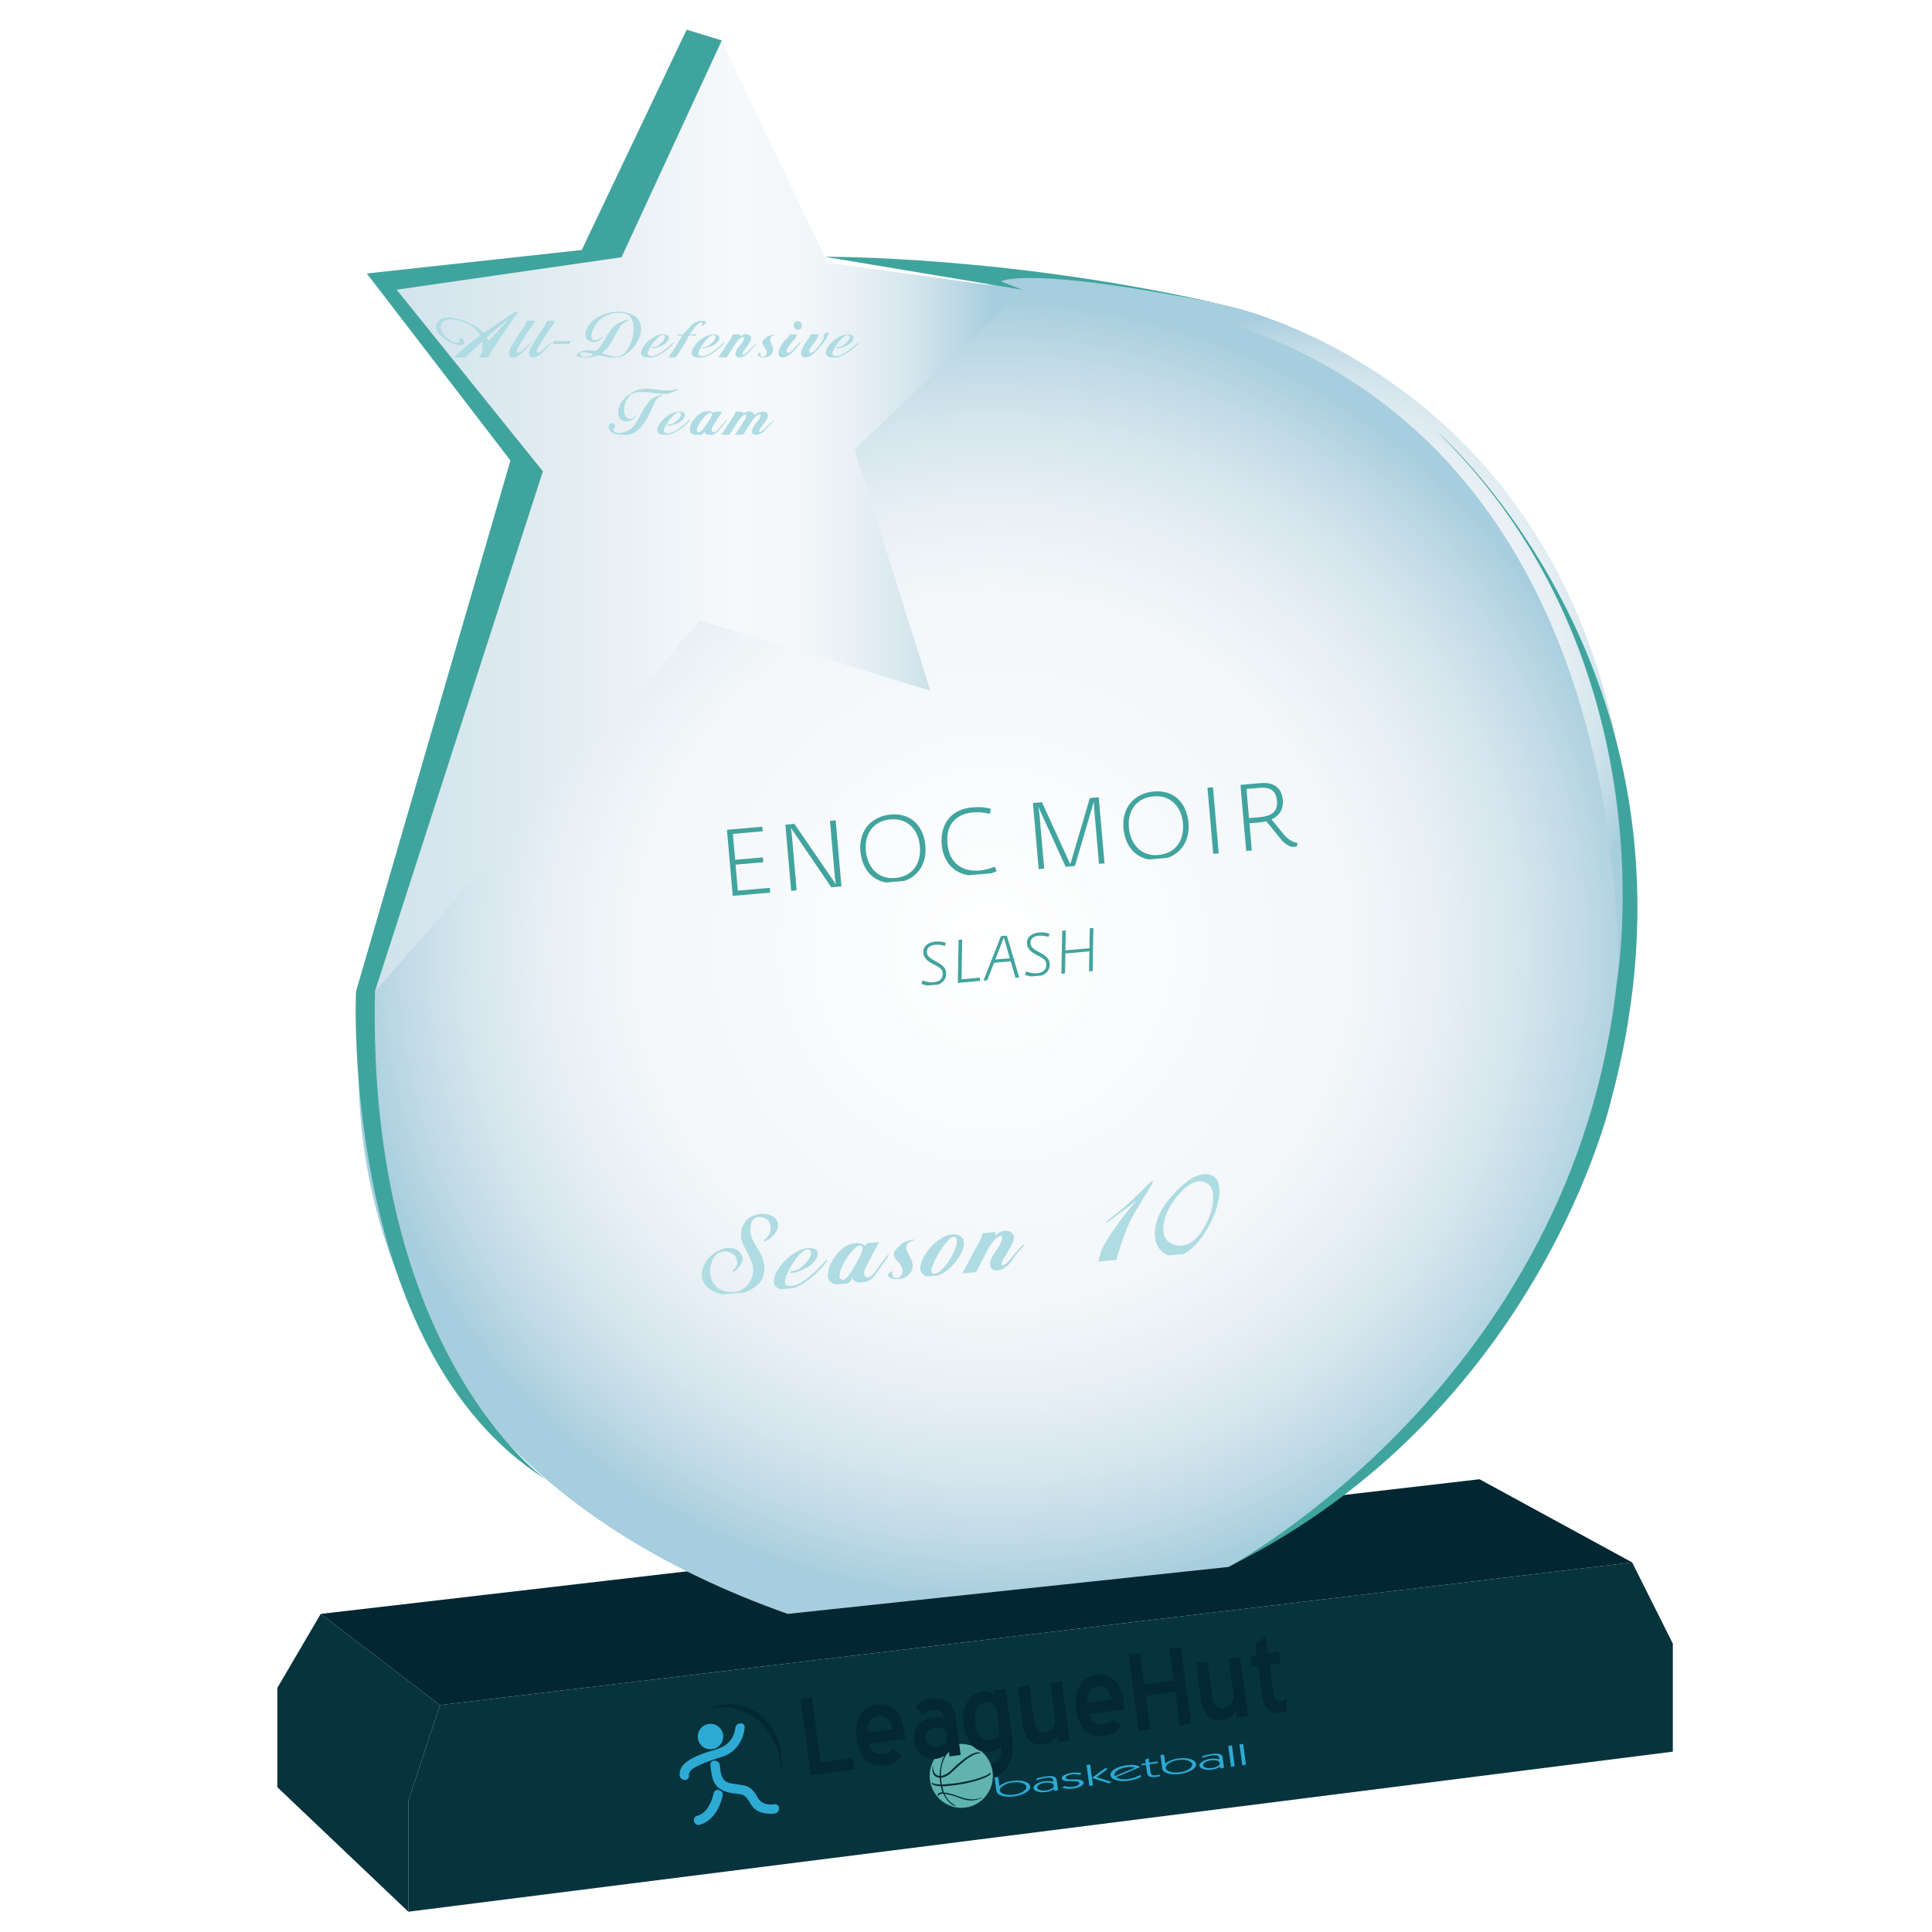 	
<svg id="s5b7b930790153" xmlns="http://www.w3.org/2000/svg" xmlns:xlink="http://www.w3.org/1999/xlink" viewBox="0 0 2000 2000"><defs><style type="text/css">#s5b7b930790153 .name path{fill:#41A49E}#s5b7b930790153 .alldefense path{fill:#AFDBE2}#s5b7b930790153 .season path{fill:#AFDBE2}#s5b7b930790153 .team path{fill:#41A49E}</style></defs><g><polygon fill="#07333D" points="332,1670.7 287.1,1747.3 287.1,1850.1 422.7,1979 422.7,1864.2 455.4,1765.1 "/><polygon fill="#07333D" points="1731.7,1813.3 1731.7,1701.5 1689.6,1617.4 455.4,1765.1 422.7,1864.2 422.7,1979 "/><polygon fill="#022733" points="1531.6,1531.3 1689.6,1617.4 455.4,1765.1 332,1670.7 "/><radialGradient id="s5b7b9307901a8" cx="1027.927" cy="982.695" r="672.525" gradientUnits="userSpaceOnUse"><stop offset="0" style="stop-color:#FFFFFF"/><stop offset="0.389" style="stop-color:#F6F9FB"/><stop offset="0.551" style="stop-color:#F3F7F9"/><stop offset="0.681" style="stop-color:#E8F0F5"/><stop offset="0.799" style="stop-color:#D7E7EE"/><stop offset="0.911" style="stop-color:#C0DAE6"/><stop offset="1" style="stop-color:#A7CEDE"/></radialGradient><path fill="url(#s5b7b9307901a8)" d="M510.6,728.2c-5.6,5.6-132.8,298.3-132.8,298.3s-95.4,455.3,437.6,644.2l456.3-48.6c0,0,467.5-233.8,407.7-785.4c0,0,11.4-278.6-317.8-475c0,0-205.8-132.8-660.2-24.3L510.6,728.2z"/><path fill="#40A49E" d="M528.4,476.7l-159.9,549.8c0,0-16.8,370.3,196.4,504.9c0,0-185.1-129-176.7-504.9l213.2-549.8l-58.9-115l162.7-50.5l42.1-269.3l-36.5-11.2L602.2,258.8l-222.5,24.3L528.4,476.7z"/><linearGradient id="s5b7b9307901e5" gradientUnits="userSpaceOnUse" x1="388.117" y1="534.166" x2="1058.514" y2="534.166"><stop offset="0" style="stop-color:#CFE2EB"/><stop offset="0.37" style="stop-color:#E8F0F4"/><stop offset="0.552" style="stop-color:#F6F9FB"/><stop offset="0.657" style="stop-color:#F3F7F9"/><stop offset="0.742" style="stop-color:#E8F0F5"/><stop offset="0.82" style="stop-color:#D7E7EE"/><stop offset="0.892" style="stop-color:#C0DAE6"/><stop offset="0.951" style="stop-color:#A7CEDE"/></linearGradient><polygon fill="url(#s5b7b9307901e5)" points="410.6,299.9 562,487.9 388.1,1026.4 724.7,642.2 963.1,715.1 884.6,465.4 1058.5,299.9 856.6,271.9 747.2,41.9 643.4,266.3 "/><path fill="#40A49E" d="M853.7,265.8c0,0,195.5-1.4,418,51c0,0-168.3-37.4-213.2-16.8L853.7,265.8z"/><radialGradient id="s5b7b930790220" cx="1361.559" cy="687.487" r="364.504" gradientUnits="userSpaceOnUse"><stop offset="0" style="stop-color:#FFFFFF"/><stop offset="0.389" style="stop-color:#F6F9FB"/><stop offset="0.551" style="stop-color:#F3F7F9"/><stop offset="0.681" style="stop-color:#E8F0F5"/><stop offset="0.799" style="stop-color:#D7E7EE"/><stop offset="0.911" style="stop-color:#C0DAE6"/><stop offset="1" style="stop-color:#A7CEDE"/></radialGradient><path fill="url(#s5b7b930790220)" d="M1271.7,316.8c0,0,323.4,66.9,401,448.6c0,0,32.2,238.2,0,321.9c0,0,81.4-770.4-614.2-787.3l-22.4-8.7C1036.1,291.3,1064.1,273.8,1271.7,316.8z"/><path fill="#40A49E" d="M1488.6,447.7c0,0,295.5,258.1,179.5,690c0,0-72.9,323.5-396.4,484.3c0,0,357.2-190.7,402.1-605.9C1673.7,1016.2,1731.7,687,1488.6,447.7z"/></g><g><g class="basketball"><ellipse id="circle" transform="matrix(0.991 -0.134 0.134 0.991 -236.942 149.51)" fill="#60B3AE" cx="994.6" cy="1838.7" rx="32.7" ry="33.1"/><path class="lines" fill="#032733" d="M974,1838.7c0,0,5.9-1.4,10.3-5.6c0,0,5.9-6,7.8-7.4c0,0,5.5-4.6,7.3-5.8c0,0,5.3-3.5,7-4.2c0,0,4.2-2.3,7.8-1.6l0.6,0.8c0,0-3.4,0-6.7,1.7c0,0-4.6,2.4-5.4,3.1c0,0-4.5,2.9-12.1,9.9c0,0-4.6,4.6-7.2,6.6c0,0-2.8,2.9-9.1,4.2c0,0-0.7-1.1,0.7,7c0,0,14.3-1.1,18.5-2c0,0,11.2-2,16.2-3.5c0,0,7.5-2.2,11.5-4.2c0,0,3.1-1.6,4.1-2.8l0.3,1c0,0,0.4,1.1-4.8,3.8c0,0-7.7,3.1-10.5,3.8c0,0-10.5,2.7-11.1,2.8l-11.3,1.8c0,0-10.3,1.1-12.5,1.1c0,0,1.5,6,1.6,6.4c0.1,0.4-0.2-0.8,10.9,2.4c0,0,3.5,1.3,5.7,2.1c0,0,4.4,1.6,6.9,1.9c0,0,4.1,1.1,8.5,0.6c0,0,5.5-0.7,7.8-2.1l-0.4,0.7c0,0-6.8,2.9-11.1,2.6c0,0-4.1-0.1-7.2-1c0,0-4.9-1.4-9-3.1c0,0-2.4-1.1-11.3-2.8c0,0,2.4,5.5,6.2,8.8c0,0,2.4,2.2,6.2,3.9l-3.2-0.7c0,0-5.9-2.3-10.4-12c0,0-5.3-0.5-4.7,2.6l-1.4-1.7c0,0,1-2.6,5.1-2.3c0,0-1.1-3.3-1.6-6.4c0,0-6.8-0.2-9.2-2.3l-0.4-1.7c0,0,2,2.2,9.2,2.2c0,0-0.8-5.5-0.9-7.1c0,0-5.6,0.3-7.1-5.6c0,0-0.6-1.1-0.4-5.1l0.6-2c0,0-0.9,10.4,6.8,10.9c0,0,0.5-15,5.7-21.6c0,0,4.3-7,10.3-8.8C988.7,1808.1,973.5,1814.8,974,1838.7z"/></g><path class="motion" fill="#032733" d="M807.6,1823.7c0.4,3.2,0.6,6.4,0.6,9.5c1.1-6.1,1.3-12.5,0.4-19.1c-4.2-31.2-31.1-53.4-60.1-49.5c-7.1,1-13.6,3.4-19.4,6.9c4.2-1.8,8.7-3.1,13.3-3.7C773.7,1763.7,802.9,1788.7,807.6,1823.7z"/><g class="text-LeagueHut"><path fill="#032733" d="M828.6,1758.5l11.8-1.6l9.1,67.4l33.2-4.5l1.6,11.7l-44.9,6.1L828.6,1758.5z"/><path fill="#032733" d="M899.9,1805.5c0.3,1.9,0.9,3.6,1.9,5c1,1.4,2.2,2.6,3.7,3.4c1.4,0.9,3,1.5,4.6,1.8c1.7,0.4,3.3,0.4,4.9,0.2c2.1-0.3,3.9-0.8,5.4-1.6c1.5-0.8,2.7-2,3.7-3.6l8.9,6.2c-1.9,3.4-4.2,5.9-7.1,7.6c-2.8,1.7-6.1,2.9-9.7,3.3c-8.4,1-15.1-0.8-20-5.5c-4.9-4.7-8-12-9.3-21.8c-0.7-5-0.7-9.5-0.1-13.7c0.6-4.2,1.8-7.9,3.6-11c1.8-3.2,4.2-5.7,7.2-7.7c3-1.9,6.4-3.2,10.3-3.7c7.3-1,13.5,0.9,18.6,5.7c5.1,4.8,8.3,12.4,9.7,22.8c0.2,1.1,0.3,2.3,0.4,3.5c0.1,1.2,0.3,2.4,0.4,3.7l-37.2,5L899.9,1805.5z M909.5,1776.2c-3.8,0.5-6.8,2.4-8.8,5.7c-2,3.3-2.8,7.1-2.4,11.5l25.6-3.4c-0.8-4.3-2.5-7.8-5.1-10.5C916.1,1776.8,913,1775.8,909.5,1776.2z"/><path fill="#032733" d="M982.3,1813c-0.8,1.6-2.3,3.1-4.7,4.7c-2.3,1.6-5.3,2.6-8.8,3.1c-2.7,0.4-5.3,0.2-7.8-0.4c-2.5-0.6-4.7-1.8-6.8-3.4c-2-1.6-3.7-3.7-5.1-6.2c-1.4-2.5-2.3-5.4-2.7-8.7c-0.9-6.9,0.4-12.4,3.9-16.5c3.5-4.2,8.5-6.7,14.9-7.5c2.3-0.3,4.5-0.3,6.6-0.1c2.1,0.3,4.1,1.2,6,2.8c-0.4-2.6-0.9-4.7-1.6-6.2c-0.7-1.5-1.7-2.6-2.8-3.4c-1.1-0.7-2.4-1.2-4-1.3c-1.5-0.1-3.2-0.1-5.1,0.2c-2.2,0.3-4.1,0.9-5.6,1.8c-1.5,0.9-2.8,2-3.9,3.2l-6.5-8.2c1.6-2.3,3.8-4.3,6.5-5.8s5.9-2.5,9.4-3c6.6-0.9,12.2,0.4,16.8,3.8c4.6,3.4,7.3,8.5,8.2,15.4l5.3,39.4l-11.6,1.6L982.3,1813z M979.4,1792.8c-0.1-0.8-0.5-1.5-1.2-2.1c-0.7-0.6-1.6-1.1-2.7-1.5c-1-0.4-2.1-0.7-3.2-0.8c-1.1-0.1-2.1-0.1-3.1,0c-8.2,1.1-11.9,5.1-11,11.8c0.4,2.9,1.8,5,4.2,6.5c2.4,1.5,5.1,2,8.1,1.6c1-0.1,2-0.4,3.2-0.9c1.2-0.4,2.3-1,3.3-1.7c1-0.7,1.9-1.4,2.6-2.3c0.7-0.9,0.9-1.8,0.8-2.9L979.4,1792.8z"/><path fill="#032733" d="M1026.2,1826.6c8.2-3.1,11.7-9.9,10.3-20.3c-1,2-2.3,3.5-4,4.6c-1.7,1.1-4.4,1.9-8.1,2.4c-3.9,0.5-7.4,0.2-10.5-1.1c-3-1.3-5.7-3.3-8-5.9c-2.3-2.7-4.1-5.8-5.5-9.6c-1.4-3.7-2.4-7.8-3.1-12.3c-0.6-4.1-0.5-8.1,0.2-11.9c0.7-3.8,1.9-7.2,3.6-10.2c1.7-3,3.8-5.5,6.5-7.4c2.6-2,5.6-3.2,8.9-3.6c2.6-0.3,5-0.3,7.1,0.2c2.2,0.5,4.2,1.6,6.1,3.3l-0.6-4.7l11.8-1.6l7,51.7c0.6,4.6,0.7,9,0.2,13.1c-0.5,4.2-1.5,8-3,11.4c-1.5,3.4-3.6,6.4-6.3,8.9c-2.6,2.5-5.8,4.4-9.6,5.6L1026.2,1826.6z M1032.3,1772.7c-0.4-2.1-1-3.9-1.9-5.3c-0.9-1.4-1.9-2.5-2.9-3.3c-1.1-0.8-2.2-1.3-3.4-1.6c-1.2-0.3-2.2-0.4-3.2-0.2c-4.9,0.7-8.2,2.8-9.9,6.3c-1.7,3.5-2.2,8.3-1.4,14.3c0.9,6.3,2.5,11.1,4.9,14.4c2.4,3.3,5.6,4.6,9.6,4.1c3.6-0.5,6.4-1.8,8.2-3.9c1.9-2.1,2.6-4.8,2.1-8.2L1032.3,1772.7z"/><path fill="#032733" d="M1094.4,1795.7c-1.1,3.1-3,5.4-5.6,7.1c-2.6,1.7-5.5,2.7-8.8,3.1c-5.5,0.7-10.1-0.6-13.9-4c-3.8-3.4-6.2-8.4-7.1-15l-5.4-40.3l11.8-1.6l4.9,36.3c0.5,4,1.8,7.1,3.9,9.4c2.1,2.2,4.8,3.1,8.1,2.7c3.3-0.4,5.8-2,7.8-4.8c1.9-2.8,2.6-6.2,2.1-10.2l-4.9-36.3l11.8-1.6l8.2,61l-11.8,1.6L1094.4,1795.7z"/><path fill="#032733" d="M1127.1,1774.8c0.3,1.9,0.9,3.6,1.9,5c1,1.4,2.2,2.6,3.7,3.4c1.4,0.9,3,1.5,4.6,1.8s3.3,0.4,4.9,0.2c2.1-0.3,3.9-0.8,5.4-1.6s2.7-2,3.7-3.6l8.9,6.2c-1.9,3.4-4.2,5.9-7.1,7.6c-2.8,1.7-6.1,2.9-9.7,3.3c-8.4,1-15.1-0.8-20-5.5c-4.9-4.7-8-12-9.3-21.8c-0.7-5-0.7-9.5-0.1-13.7c0.6-4.2,1.8-7.9,3.6-11c1.8-3.2,4.2-5.7,7.2-7.7c3-1.9,6.4-3.2,10.3-3.7c7.3-1,13.5,0.9,18.6,5.7c5.1,4.8,8.3,12.4,9.7,22.8c0.2,1.1,0.3,2.3,0.4,3.5c0.1,1.2,0.3,2.4,0.4,3.7l-37.2,5L1127.1,1774.8z M1136.7,1745.6c-3.8,0.5-6.8,2.4-8.8,5.7c-2,3.3-2.8,7.1-2.4,11.5l25.6-3.4c-0.8-4.3-2.5-7.8-5.1-10.5C1143.4,1746.2,1140.3,1745.1,1136.7,1745.6z"/><path fill="#032733" d="M1216.6,1751.4l-30.6,4.1l4.7,34.7l-11.8,1.6l-10.7-79.2l11.8-1.6l4.4,32.7l30.6-4.1l-4.4-32.7l11.8-1.6l10.7,79.2l-11.8,1.6L1216.6,1751.4z"/><path fill="#032733" d="M1279,1770.7c-1.1,3.1-3,5.4-5.6,7.1c-2.6,1.7-5.5,2.7-8.8,3.1c-5.5,0.7-10.1-0.6-13.9-4c-3.8-3.4-6.2-8.4-7.1-15l-5.4-40.3l11.8-1.6l4.9,36.3c0.5,4,1.8,7.1,3.9,9.4c2.1,2.2,4.8,3.1,8.1,2.7c3.3-0.4,5.8-2,7.8-4.8c1.9-2.8,2.6-6.2,2.1-10.2l-4.9-36.3l11.8-1.6l8.2,61l-11.8,1.6L1279,1770.7z"/><path fill="#032733" d="M1331.8,1771c-1.8,0.6-3.2,1.1-4.3,1.4c-1.1,0.3-2.4,0.5-3.7,0.7c-4.6,0.6-8.4-0.6-11.4-3.7c-3-3.1-4.9-7.8-5.8-14.1l-4.1-30.4l-6.5,0.9l-1.6-11.7l6.5-0.9l-1.5-11l10.9-8.2l2.4,17.6l11.1-1.5l1.6,11.7l-11.1,1.5l3.5,26.2c0.3,2.6,0.7,4.6,1.2,6.2c0.5,1.5,1,2.7,1.6,3.5c0.6,0.8,1.4,1.3,2.4,1.5c1,0.2,2.1,0.2,3.4,0c0.9-0.1,1.8-0.4,2.7-0.8c0.9-0.4,1.9-0.9,2.9-1.4L1331.8,1771z"/></g><g class="text-basketball"><path fill="#2DAAD3" d="M1031.4,1853.6l-1.8-13.5l3.7-0.7l1.3,9.4c1.6-1.3,3.5-2.4,5.7-3.3s4.8-1.5,7.5-1.9c5-0.7,9.3-0.5,12.8,0.6s5.5,2.7,5.8,5c0.3,2.3-1.1,4.4-4.3,6.4c-3.2,2-7.2,3.3-12.2,4c-5.1,0.7-9.4,0.5-12.9-0.6C1033.6,1857.8,1031.7,1856.1,1031.4,1853.6z M1035.1,1853.4c0.2,1.8,1.8,3.1,4.6,3.9c2.8,0.9,6.1,1,10,0.5c3.8-0.5,6.9-1.6,9.4-3.2c2.5-1.6,3.6-3.3,3.4-5c-0.2-1.7-1.8-3-4.6-3.9c-2.8-0.9-6.2-1-9.9-0.5c-3.8,0.5-6.9,1.6-9.4,3.2C1036,1850,1034.9,1851.6,1035.1,1853.4z"/><path fill="#2DAAD3" d="M1091.4,1852c-1.1,0.8-2.4,1.4-3.8,2c-1.5,0.5-3.1,0.9-4.8,1.1c-3.4,0.5-6.3,0.3-8.8-0.5c-2.5-0.8-3.9-1.9-4.1-3.5c-0.2-1.5,0.8-3,3-4.4c2.2-1.4,5-2.4,8.4-2.8c1.7-0.2,3.3-0.3,4.9-0.2c1.6,0.1,3,0.4,4.2,0.8l-0.3-1.9c-0.1-1.1-0.8-1.8-2.1-2.1c-1.2-0.3-3.1-0.4-5.5,0c-1.4,0.2-3,0.5-4.6,0.9c-1.6,0.4-3.5,1-5.6,1.7l1.2-2.2c1.6-0.5,3.2-0.9,4.7-1.2c1.5-0.3,3-0.6,4.5-0.8c3.6-0.5,6.3-0.5,8.1,0.1c1.8,0.6,2.8,1.7,3,3.3l1.5,10.8l-3.7,0.9L1091.4,1852z M1073.7,1850.6c0.2,1.1,1.1,2,2.9,2.5c1.8,0.5,3.9,0.6,6.4,0.3s4.5-1,6-1.9c1.5-0.9,2.1-2,1.9-3.2c-0.2-1.2-1.1-2-2.7-2.5c-1.6-0.5-3.7-0.6-6.2-0.3c-2.6,0.3-4.6,1-6.2,2C1074.3,1848.4,1073.6,1849.4,1073.7,1850.6z"/><path fill="#2DAAD3" d="M1099.4,1850.5l2.6-1.6c1.3,0.5,2.7,0.8,4.1,0.9s3,0.1,4.7-0.1c2.1-0.3,3.7-0.8,4.9-1.5c1.2-0.7,1.8-1.5,1.7-2.3c-0.1-0.7-0.7-1.3-1.7-1.6c-1-0.3-2.8-0.4-5.2-0.4c-4.2,0.1-7.1-0.1-8.7-0.5c-1.6-0.4-2.5-1.2-2.6-2.4c-0.2-1.2,0.7-2.4,2.7-3.5c1.9-1.1,4.5-1.9,7.7-2.3c1.9-0.3,3.7-0.3,5.4-0.3c1.7,0.1,3.3,0.3,4.8,0.7l-2.2,1.7c-1.3-0.3-2.7-0.5-4-0.6c-1.3-0.1-2.6,0-3.9,0.1c-2.1,0.3-3.7,0.8-4.9,1.4c-1.2,0.7-1.7,1.4-1.6,2.2c0.2,1.2,2.6,1.8,7.2,1.6c1,0,1.7,0,2.2,0c2.9,0,5,0.2,6.6,0.8s2.3,1.3,2.5,2.3c0.2,1.4-0.7,2.7-2.8,3.9c-2,1.2-4.7,2-7.9,2.5c-2.3,0.3-4.4,0.4-6.3,0.2C1102.6,1851.4,1100.9,1851.1,1099.4,1850.5z"/><path fill="#2DAAD3" d="M1127.7,1848.9l-2.9-21.7l3.7-0.7l2.9,21.6L1127.7,1848.9z M1130.3,1840.5l13.6-10l3.2,0.4l-11.9,8.8l15.6,5l-2.7,1.4L1130.3,1840.5z"/><path fill="#2DAAD3" d="M1181.2,1839.5c-2.1,1-4.2,1.9-6.3,2.5s-4.3,1.1-6.6,1.4c-5,0.7-9.3,0.5-12.9-0.6c-3.5-1.1-5.5-2.8-5.8-5s1.1-4.4,4.3-6.4c3.2-2,7.2-3.3,12.2-4c3.2-0.4,6-0.5,8.4-0.2c2.5,0.3,4.4,1,5.9,2l-25.1,10.6c1.4,0.9,3.2,1.5,5.4,1.9c2.2,0.3,4.6,0.3,7.3-0.1c2.1-0.3,4.2-0.8,6.2-1.4c2-0.7,4.2-1.7,6.7-2.9L1181.2,1839.5z M1154,1838.7l21.1-8.9c-1-0.4-2.2-0.6-3.7-0.7c-1.5-0.1-3.1,0-4.9,0.3c-3.8,0.5-7,1.6-9.4,3.1c-2.5,1.6-3.6,3.2-3.4,5c0,0.3,0.1,0.5,0.1,0.7C1153.8,1838.3,1153.9,1838.5,1154,1838.7z"/><path fill="#2DAAD3" d="M1200.9,1838.7c-0.6,0.2-1.3,0.3-1.8,0.4c-0.6,0.1-1.1,0.2-1.7,0.3c-3.3,0.5-5.8,0.3-7.3-0.3c-1.5-0.7-2.4-2.1-2.7-4.4l-1.1-7.8l-4.8,0.6l0.8-1.8l3.7-0.5l-0.5-3.6l3.6-1.5l0.6,4.6l8.7-1.2l0.2,1.7l-8.7,1.2l1.1,8c0.2,1.6,0.8,2.7,1.7,3.1c0.9,0.4,2.4,0.5,4.5,0.2c0.5-0.1,1-0.1,1.5-0.3c0.5-0.1,1.2-0.2,1.8-0.4L1200.9,1838.7z"/><path fill="#2DAAD3" d="M1203.1,1830.4l-1.8-13.5l3.7-0.7l1.3,9.4c1.6-1.3,3.5-2.4,5.7-3.3c2.3-0.9,4.8-1.5,7.5-1.9c5-0.7,9.3-0.5,12.8,0.6c3.6,1.1,5.5,2.7,5.8,5c0.3,2.3-1.1,4.4-4.3,6.4c-3.2,2-7.2,3.3-12.2,4c-5.1,0.7-9.4,0.5-12.9-0.6C1205.3,1834.6,1203.4,1832.9,1203.1,1830.4z M1206.8,1830.2c0.2,1.8,1.8,3.1,4.6,3.9c2.8,0.9,6.1,1,10,0.5c3.8-0.5,6.9-1.6,9.4-3.2s3.6-3.3,3.4-5c-0.2-1.7-1.8-3-4.6-3.9c-2.8-0.9-6.2-1-9.9-0.5c-3.8,0.5-6.9,1.6-9.4,3.2C1207.7,1826.8,1206.6,1828.5,1206.8,1830.2z"/><path fill="#2DAAD3" d="M1263.2,1828.8c-1.1,0.8-2.4,1.4-3.8,2c-1.5,0.5-3.1,0.9-4.8,1.1c-3.4,0.5-6.3,0.3-8.8-0.5c-2.5-0.8-3.9-1.9-4.1-3.5c-0.2-1.5,0.8-3,3-4.4c2.2-1.4,5-2.4,8.4-2.8c1.7-0.2,3.3-0.3,4.9-0.2c1.6,0.1,3,0.4,4.2,0.8l-0.3-1.9c-0.1-1.1-0.8-1.8-2.1-2.1c-1.2-0.3-3.1-0.4-5.5,0c-1.4,0.2-3,0.5-4.6,0.9c-1.6,0.4-3.5,1-5.6,1.7l1.2-2.2c1.6-0.5,3.2-0.9,4.7-1.2c1.5-0.3,3-0.6,4.5-0.8c3.6-0.5,6.3-0.5,8.1,0.1c1.8,0.6,2.8,1.7,3,3.3l1.5,10.8l-3.7,0.9L1263.2,1828.8z M1245.4,1827.4c0.2,1.1,1.1,2,2.9,2.5c1.8,0.5,3.9,0.6,6.4,0.3s4.5-1,6-1.9s2.1-2,1.9-3.2c-0.2-1.2-1.1-2-2.7-2.5c-1.6-0.5-3.7-0.6-6.2-0.3c-2.6,0.3-4.6,1-6.2,2C1246,1825.2,1245.3,1826.3,1245.4,1827.4z"/><path fill="#2DAAD3" d="M1274.4,1829.1l-2.9-21.6l3.8-0.8l2.9,21.6L1274.4,1829.1z"/><path fill="#2DAAD3" d="M1286,1827.5l-2.9-21.6l3.8-0.8l2.9,21.6L1286,1827.5z"/></g><g class="figure"><circle fill="#2DAAD3" cx="735.5" cy="1797.7" r="13.2"/><g><g><path fill="#2DAAD3" d="M713.2,1838c-0.5-5.6,6.3-8.6,10.5-10.6c7.8-3.8,16.1-6.3,24.4-8.9c13.3-4.3,21.2-16.4,22.8-29.9c0.7-6.1-8.9-6.1-9.6,0c-0.8,6.7-4,13.1-9.4,17.2c-6.6,5.1-16.2,6.4-23.9,9.4c-9.7,3.7-25.6,10-24.4,22.8C704.2,1844.1,713.8,1844.2,713.2,1838L713.2,1838z"/></g></g><g><g><g><path fill="#2DAAD3" d="M735.4,1827.1c1.1,8.4,1.4,18.2,8.7,23.8c6,4.7,13.9,5.4,21.2,6.3c8.5,1,9.3,7.7,14.1,13.5c5.1,6.1,15.1,7.6,22.5,6.7c6-0.8,6.1-10.4,0-9.6c-7.5,1-14.2-0.6-17.9-7.6c-2.6-4.9-6-9.3-11.3-11.2c-5.9-2-12.3-1.7-18.3-3.5c-8.3-2.5-8.4-11.2-9.3-18.5C744.2,1821.1,734.6,1821,735.4,1827.1L735.4,1827.1z"/></g></g></g><g><g><path fill="#2DAAD3" d="M738.8,1856.3c-2,9.2-7.2,20.9-17.1,23.4c-6,1.5-3.4,10.8,2.6,9.3c13.2-3.4,21.1-17.6,23.8-30.1C749.4,1852.8,740.1,1850.3,738.8,1856.3L738.8,1856.3z"/></g></g></g></g>
		<g class="name" transform="rotate(-5 0 0)">
		<svg y="910px" x="370px" xmlns="http://www.w3.org/2000/svg" width="1200px" height="80" xmlns:xlink="http://www.w3.org/1999/xlink" viewBox="0 0 537 70"><g transform="matrix(1 0 0 1 0 70)"><g transform="scale(0.085) translate(0, 0)"><path transform="translate(0,0) rotate(180) scale(-1, 1)" d="M120,0l401,0l0,51l-342,0l0,278l297,0l0,52l-297,0l0,277l319,0l0,49l-378,0z" /><path transform="translate(625,0) rotate(180) scale(-1, 1)" d="M120,0l59,0l0,602l-4,67l374,-669l109,0l0,707l-61,0l0,-587l3,-91l-383,678l-97,0z" /><path transform="translate(1457,0) rotate(180) scale(-1, 1)" d="M399,-12C619,-12 755,140 755,353C755,558 638,717 418,717C207,717 60,576 60,355C60,142 187,-12 399,-12M402,39C215,39 118,188 118,356C118,531 220,666 409,666C591,666 696,530 696,354C696,178 599,39 402,39z" /><path transform="translate(2326,0) rotate(180) scale(-1, 1)" d="M419,-12C545,-12 603,10 619,18l-16,49C568,56 502,40 437,40C269,40 122,131 122,359C122,580 264,663 417,663C521,663 579,637 598,632l17,51C609,686 549,717 415,717C191,717 60,566 60,349C60,144 191,-12 419,-12z" /><path transform="translate(3019,0) rotate(180) scale(-1, 1)" d="" /><path transform="translate(3273,0) rotate(180) scale(-1, 1)" d="M120,0l59,0l0,568l-5,94l234,-662l100,0l260,665l-3,-94l0,-571l59,0l0,707l-95,0l-269,-685l-243,685l-97,0z" /><path transform="translate(4271,0) rotate(180) scale(-1, 1)" d="M399,-12C619,-12 755,140 755,353C755,558 638,717 418,717C207,717 60,576 60,355C60,142 187,-12 399,-12M402,39C215,39 118,188 118,356C118,531 220,666 409,666C591,666 696,530 696,354C696,178 599,39 402,39z" /><path transform="translate(5140,0) rotate(180) scale(-1, 1)" d="M120,0l59,0l0,707l-59,0z" /><path transform="translate(5493,0) rotate(180) scale(-1, 1)" d="M672,37C645,45 590,62 539,134l-121,178C518,347 556,422 556,506C556,645 467,707 339,707l-219,0l0,-707l60,0l0,291l107,0C310,291 342,293 361,297l144,-214C564,-2 646,-10 659,-10M180,346l0,312l137,0C430,658 493,618 493,500C493,377 405,346 293,346z" /></g></g></svg>
	</g>
		<g class="team" transform="rotate(-5 0 0)">
		<svg y="1040px" x="380px" xmlns="http://www.w3.org/2000/svg" width="1200px" height="60" xmlns:xlink="http://www.w3.org/1999/xlink" viewBox="0 0 264 67"><g transform="matrix(1 0 0 1 0 67)"><g transform="scale(0.07) translate(0, 0)"><path transform="translate(0,0) rotate(180) scale(-1, 1)" d="M182,-11C315,-11 417,58 417,188C417,370 130,399 130,540C130,632 202,659 283,659C338,659 398,643 436,625l19,50C425,693 356,712 287,712C171,712 72,656 72,542C72,346 360,329 360,190C360,79 284,44 186,44C128,44 64,68 19,90l-25,-53C33,12 121,-11 182,-11z" /><path transform="translate(520,0) rotate(180) scale(-1, 1)" d="M75,0l367,0l6,54l-307,0l68,653l-59,0z" /><path transform="translate(1052,0) rotate(180) scale(-1, 1)" d="M-32,0l62,0l138,279l276,0l55,-279l62,0l-144,707l-97,0M193,330l150,305l22,45l9,-44l60,-306z" /><path transform="translate(1717,0) rotate(180) scale(-1, 1)" d="M182,-11C315,-11 417,58 417,188C417,370 130,399 130,540C130,632 202,659 283,659C338,659 398,643 436,625l19,50C425,693 356,712 287,712C171,712 72,656 72,542C72,346 360,329 360,190C360,79 284,44 186,44C128,44 64,68 19,90l-25,-53C33,12 121,-11 182,-11z" /><path transform="translate(2237,0) rotate(180) scale(-1, 1)" d="M75,0l60,0l35,329l398,0l-35,-329l60,0l74,708l-60,0l-34,-328l-398,0l34,327l-59,0z" /></g></g></svg>
	</g>
		<g class="alldefense"> 		<svg y="310px" x="440px" xmlns="http://www.w3.org/2000/svg" width="30%" height="60" xmlns:xlink="http://www.w3.org/1999/xlink" viewBox="0 0 570 62"><g transform="matrix(1 0 0 1 0 62)"><g transform="scale(0.065) translate(0, 0)"><path transform="translate(0,0) rotate(180) scale(-1, 1)" d="M558,122C560,132 561,142 562,151C563,160 563,169 564,178C564,180 564,182 564,185C564,187 564,189 564,191C563,202 562,213 560,224C558,235 555,246 552,259C549,256 539,247 521,230C502,213 483,195 462,176C461,175 461,175 461,175C460,174 460,174 460,174C452,167 445,160 438,153C431,146 424,140 417,134C407,125 399,117 393,111C387,105 381,99 375,94C375,94 375,94 375,94C374,93 374,93 374,93C365,84 354,74 341,61C328,48 308,28 280,0C280,0 271,0 252,0C233,0 212,0 189,0C166,0 145,0 126,0C107,0 97,0 97,0C108,15 130,39 164,70C197,101 235,134 276,168C281,173 287,177 293,182C298,187 304,191 310,196C364,241 414,280 460,313C505,346 528,361 528,356C527,357 521,366 510,384C499,401 484,420 465,441C460,446 456,452 451,457C446,462 440,467 435,472C408,497 374,521 334,543C293,564 251,582 207,596C201,598 195,600 188,602C181,604 175,606 169,607C146,613 124,618 102,621C80,624 59,626 39,626C-8,626 -47,616 -78,597C-110,577 -126,544 -126,498C-126,494 -126,490 -125,485C-125,480 -125,476 -124,472C-117,433 -97,396 -66,361C-35,326 -1,297 34,275C51,265 69,257 86,251C103,244 119,241 134,241C145,241 154,243 162,246C170,249 177,255 182,262C183,263 183,265 184,266C184,267 184,267 184,268C184,270 184,272 183,275C182,278 182,280 181,283C180,284 180,284 180,285C180,286 180,286 179,286C178,289 178,291 178,293C177,295 177,297 177,299C177,303 178,307 181,310C184,313 189,314 197,315C200,316 203,316 206,316C209,316 211,316 213,316C227,316 236,313 240,308C243,302 246,295 247,287C248,285 248,283 249,281C249,278 249,276 250,274C251,269 252,265 253,261C254,256 254,252 254,249C254,232 248,220 237,213C226,205 211,201 192,200C170,200 144,205 115,214C86,223 56,235 25,251C-22,276 -67,306 -110,343C-153,380 -181,418 -195,457C-198,464 -200,472 -201,479C-202,486 -203,493 -203,500C-203,501 -203,503 -203,504C-203,505 -203,507 -203,509C-203,510 -203,512 -202,513C-202,514 -202,516 -202,517C-195,568 -172,603 -135,624C-98,645 -53,655 -2,656C24,656 52,654 81,649C110,644 139,638 168,630C177,628 186,626 195,623C204,620 212,617 221,614C248,605 276,595 303,584C330,573 354,561 377,548C446,511 498,478 533,448C568,417 585,401 586,400C592,406 619,425 666,458C713,491 764,526 820,565C821,566 823,567 824,568C825,569 826,569 827,570C873,601 917,631 959,659C1000,686 1031,706 1050,719C1050,719 1053,721 1058,725C1063,729 1069,733 1077,738C1086,742 1096,746 1108,750C1119,754 1132,756 1145,756C1146,751 1118,709 1062,629C1005,548 943,458 875,358C870,349 864,341 859,333C853,324 847,316 842,307C805,251 769,196 736,143C702,89 674,41 652,0l-148,0C513,11 520,22 526,31C531,40 536,50 540,59C545,68 548,77 551,87C554,97 556,108 558,121M669,268C682,283 695,298 707,312C718,326 730,339 741,352C742,353 744,355 745,357C746,358 748,360 749,361C761,374 773,388 786,402C798,415 811,430 826,447C835,457 844,468 855,479C865,490 876,501 887,512C888,514 890,516 891,517C892,518 894,520 895,521C923,551 949,578 973,602C996,625 1008,637 1008,638C1005,637 991,627 966,608C940,589 912,568 882,545C880,543 878,541 877,540C875,539 873,537 871,536C861,528 851,520 841,513C831,505 822,497 813,490C797,477 782,464 769,453C755,442 742,430 729,419C726,416 724,414 721,412C718,409 715,407 712,404C699,392 686,380 673,368C660,355 645,342 630,327l39,-59z" /><path transform="translate(982,0) rotate(180) scale(-1, 1)" d="M439,603C444,602 445,601 442,598C438,595 434,587 429,573C428,572 428,571 428,570C427,569 427,567 426,566C426,565 426,565 426,564C425,563 425,563 425,562C424,561 424,561 424,560C423,559 423,559 423,559C419,553 403,532 376,497C349,462 278,351 165,166C156,152 150,139 147,128C143,117 141,107 141,99C141,91 143,85 147,81C150,76 155,74 162,74C171,74 183,78 197,87C211,95 227,108 246,126C279,159 307,187 332,208C357,229 372,240 377,239l1,1C378,239 378,239 379,239C379,238 379,238 379,238C379,238 379,238 379,238C379,237 379,237 379,236C378,231 371,221 356,206C341,191 325,174 307,156C306,156 306,156 306,155C305,154 305,154 304,153C296,146 289,138 282,131C275,124 268,117 262,110C225,70 191,41 160,24C128,6 101,-3 78,-3C58,-2 43,4 32,16C21,28 15,45 15,66C15,83 19,101 26,122C33,143 44,165 59,190C165,361 230,463 255,498C280,533 293,554 295,561C295,562 295,562 296,563C296,564 296,565 296,566C296,567 296,568 297,569C297,570 297,572 297,573C298,578 299,582 300,585C301,588 301,590 302,592C303,595 305,597 306,598C307,599 308,601 308,602l131,1z" /><path transform="translate(1312,0) rotate(180) scale(-1, 1)" d="M439,603C444,602 445,601 442,598C438,595 434,587 429,573C428,572 428,571 428,570C427,569 427,567 426,566C426,565 426,565 426,564C425,563 425,563 425,562C424,561 424,561 424,560C423,559 423,559 423,559C419,553 403,532 376,497C349,462 278,351 165,166C156,152 150,139 147,128C143,117 141,107 141,99C141,91 143,85 147,81C150,76 155,74 162,74C171,74 183,78 197,87C211,95 227,108 246,126C279,159 307,187 332,208C357,229 372,240 377,239l1,1C378,239 378,239 379,239C379,238 379,238 379,238C379,238 379,238 379,238C379,237 379,237 379,236C378,231 371,221 356,206C341,191 325,174 307,156C306,156 306,156 306,155C305,154 305,154 304,153C296,146 289,138 282,131C275,124 268,117 262,110C225,70 191,41 160,24C128,6 101,-3 78,-3C58,-2 43,4 32,16C21,28 15,45 15,66C15,83 19,101 26,122C33,143 44,165 59,190C165,361 230,463 255,498C280,533 293,554 295,561C295,562 295,562 296,563C296,564 296,565 296,566C296,567 296,568 297,569C297,570 297,572 297,573C298,578 299,582 300,585C301,588 301,590 302,592C303,595 305,597 306,598C307,599 308,601 308,602l131,1z" /><path transform="translate(1642,0) rotate(180) scale(-1, 1)" d="M90,268l278,0l-23,-47l-270,0l15,47z" /><path transform="translate(2106,0) rotate(180) scale(-1, 1)" d="M322,260C317,258 311,257 305,256C299,255 292,255 285,255C284,255 284,255 284,255C283,255 283,255 282,255C277,255 271,255 265,256C259,257 253,258 247,259C224,264 203,274 184,290C165,306 153,330 148,362C147,365 147,369 147,372C147,375 147,379 147,382C147,390 148,398 149,406C150,414 151,422 154,430C161,457 174,484 191,510C208,536 225,559 244,579C252,587 260,594 267,601C274,608 281,614 288,619C294,624 300,628 307,633C314,638 321,642 328,647C371,673 424,697 489,719C553,741 621,752 693,752C708,752 723,752 738,751C753,750 768,748 783,745C798,742 814,739 829,736C844,732 858,727 873,722C943,697 993,662 1022,617C1051,572 1065,523 1065,472C1065,462 1065,452 1064,442C1063,432 1061,422 1060,413C1057,393 1052,373 1046,354C1039,334 1031,314 1022,295C987,220 937,154 871,97C804,39 735,5 663,-4C658,-5 654,-5 650,-6C645,-7 641,-7 637,-7C632,-8 627,-8 622,-8C617,-8 613,-8 608,-8C581,-8 560,-6 543,-3C526,0 510,4 495,9C494,10 492,10 491,11C490,11 488,11 487,11C470,16 452,21 431,26C410,30 382,32 347,32C346,32 342,30 335,27C328,23 316,19 301,15C286,11 266,7 241,4C216,1 185,-1 148,-1C145,-1 141,-1 138,-1C134,-1 130,-1 126,-1C97,0 70,3 46,9C21,14 9,23 8,36C8,36 8,36 8,37C8,37 8,37 8,37C8,37 8,37 8,38C8,38 8,38 8,38C8,44 12,51 20,59C27,67 39,76 55,86C69,95 84,101 100,106C116,110 132,113 149,115C156,116 162,116 169,117C175,117 181,117 188,117C204,117 220,116 235,115C250,114 263,112 275,111C286,109 296,107 304,106C311,105 317,104 320,104C321,104 321,104 322,104C322,104 322,104 322,104C331,113 340,121 348,129C355,136 362,143 369,150C374,156 379,162 384,167C388,172 392,178 397,184C401,189 405,195 409,201C413,207 417,213 421,220C446,260 468,296 485,327C502,358 519,385 535,410C555,441 577,469 600,494C623,518 655,541 695,564C704,569 715,575 726,580C737,585 748,590 760,595C781,604 800,611 819,616C838,621 851,624 858,624C860,624 862,624 863,624C864,623 864,623 864,622C864,622 864,622 864,622C864,622 864,622 864,621C865,617 858,611 843,603C828,595 812,586 794,575C783,568 773,561 763,554C753,547 745,539 738,531C730,521 722,510 715,499C707,487 699,475 691,462C676,436 660,408 645,378C630,348 613,318 596,287C587,271 578,255 568,239C558,222 548,206 537,190C534,186 531,182 528,177C524,172 520,168 515,163C510,158 505,152 500,147C495,142 489,137 484,132C467,115 451,101 437,90C423,79 416,73 416,73C428,70 441,66 455,61C469,56 484,50 500,44C521,37 543,30 566,24C589,17 614,13 639,11C640,11 640,11 641,11C642,11 642,11 643,11C644,11 644,11 645,11C646,11 646,11 647,11C648,11 649,11 650,11C651,11 651,11 652,11C715,11 772,42 821,105C870,168 904,237 921,312C922,316 923,320 924,324C925,328 925,332 926,336C929,352 932,368 934,385C936,401 938,417 939,434C940,442 940,450 941,459C941,467 941,475 941,483C941,536 932,585 914,629C895,672 861,702 810,719C793,724 775,728 757,731C739,734 721,735 702,735C699,735 695,735 692,735C688,735 684,735 681,735C633,732 586,723 540,706C493,689 452,668 416,644C414,643 412,641 410,640C407,638 405,636 403,634C380,616 358,593 337,564C316,535 298,505 283,474C272,451 263,429 257,407C250,385 247,365 247,348C247,329 252,314 261,302C270,290 284,284 305,284C306,284 308,284 309,284C310,284 310,284 311,284C316,284 322,285 328,286C333,287 339,289 344,291C352,294 360,298 369,302C377,306 385,310 392,314C405,322 417,329 426,336C435,343 440,346 441,345C442,345 442,345 442,345C442,344 442,344 442,343C442,340 439,334 433,326C426,317 417,308 404,298C394,291 382,284 369,277C355,270 339,264 322,259M146,12C185,11 214,14 234,21C254,28 266,40 271,57C271,57 265,59 253,62C241,65 226,68 209,72C204,73 200,74 195,75C190,76 186,76 181,77C168,80 156,82 144,84C131,85 121,86 112,86C101,86 91,85 82,82C73,79 65,72 60,63C59,61 59,59 58,58C57,56 57,54 57,53C57,53 57,53 57,53C57,53 57,53 57,53C57,52 57,52 57,52C57,52 57,52 57,52C58,43 64,36 76,29C87,22 100,18 114,15C119,14 125,13 131,12C136,11 141,11 146,11z" /><path transform="translate(3164,0) rotate(180) scale(-1, 1)" d="M367,203C356,196 344,190 331,185C318,179 304,174 291,170C273,164 256,159 239,156C222,153 209,151 198,151C191,151 186,152 183,153C179,154 177,156 177,159C177,163 178,166 181,167C184,168 188,168 193,169C194,169 194,169 195,169C196,169 196,169 197,169C198,169 198,169 199,169C199,169 199,169 200,169C209,170 219,171 231,173C243,174 256,179 270,187C287,196 302,207 316,218C329,229 341,240 352,251C367,266 379,282 387,297C395,312 399,325 399,336C399,343 397,350 394,355C390,360 384,364 376,367C374,368 372,368 370,369C368,369 366,369 364,369C350,369 334,363 317,352C299,340 281,325 262,306C247,291 233,274 218,256C203,238 190,220 178,201C159,174 144,148 133,123C121,98 115,77 115,61C115,56 116,52 118,48C119,43 122,40 125,38C133,33 142,30 151,27C160,24 169,23 179,23C198,23 219,27 241,35C262,42 284,52 306,65C324,76 342,87 360,100C377,112 394,124 410,137C446,165 477,191 503,215C529,238 545,250 551,251l1,1l1,-1C553,245 541,229 517,204C493,179 462,151 424,121C395,98 362,77 327,56C292,35 256,18 220,7C205,2 189,-1 174,-4C159,-7 144,-8 129,-8C120,-8 110,-7 101,-6C92,-5 82,-3 73,0C50,6 34,16 24,29C13,42 8,58 8,76C8,92 12,109 19,128C26,147 37,166 50,185C75,222 109,258 151,291C193,324 237,349 282,365C297,370 311,374 325,377C339,380 353,381 367,381C378,381 388,380 398,379C408,377 418,374 427,371C440,366 449,360 455,352C460,343 463,334 463,324C463,324 463,324 463,324C463,324 463,324 463,324C463,323 463,323 463,323C463,323 463,323 463,323C463,316 462,308 459,300C456,292 452,284 447,275C438,262 427,249 414,236C400,223 384,212 367,202z" /><path transform="translate(3659,0) rotate(180) scale(-1, 1)" d="M203,380C226,402 246,424 264,445C281,466 298,486 314,504C335,527 357,547 380,563C403,579 431,590 465,596C469,597 473,597 477,598C481,598 485,598 488,599C494,600 500,600 506,601C512,601 518,601 523,601C539,601 553,599 564,596C575,593 580,587 580,580C580,579 580,577 580,576C580,574 579,572 578,571C575,564 570,558 563,551C556,544 550,538 543,533C536,528 529,525 523,522C516,519 511,517 508,517C507,517 507,517 506,518C505,519 504,520 504,521C504,522 505,524 506,526C507,527 508,529 510,532C511,533 511,533 512,534C512,534 512,534 512,535C513,537 515,539 516,542C517,544 518,546 519,549C520,551 520,553 521,555C521,557 521,559 521,561C521,565 520,568 518,571C516,574 512,575 507,575C502,575 495,573 486,570C477,566 465,559 450,550C443,545 435,539 426,530C417,521 407,510 398,499C394,494 390,488 386,483C382,478 378,472 374,467C357,445 343,425 331,406C319,387 312,378 311,378C310,378 315,378 327,378C338,378 351,378 365,379C379,379 392,379 403,379C414,379 420,379 420,379l0,-18l-121,0C288,334 275,309 262,286C249,263 235,240 222,219C210,199 198,180 186,161C173,142 161,124 150,105C149,102 147,100 146,97C144,94 142,92 141,89C132,74 118,53 98,25C77,-4 54,-34 27,-65C10,-85 -8,-105 -27,-124C-46,-143 -65,-161 -84,-177C-105,-194 -125,-207 -144,-218C-164,-229 -183,-235 -201,-237C-204,-238 -207,-238 -210,-238C-213,-238 -216,-238 -219,-238C-255,-238 -287,-229 -314,-211C-342,-193 -356,-173 -356,-152C-356,-149 -356,-146 -355,-143C-354,-140 -353,-137 -352,-134C-349,-127 -345,-123 -340,-120C-335,-117 -329,-116 -323,-116C-314,-116 -307,-118 -300,-123C-293,-128 -290,-135 -290,-143C-290,-146 -290,-148 -291,-151C-292,-154 -294,-157 -297,-160C-298,-161 -299,-163 -299,-164C-300,-166 -300,-168 -300,-171C-300,-173 -300,-175 -299,-177C-299,-179 -299,-181 -298,-183C-295,-190 -289,-197 -282,-203C-275,-209 -265,-212 -252,-212C-252,-212 -252,-212 -251,-212C-251,-212 -251,-212 -251,-212C-251,-212 -251,-212 -250,-212C-250,-212 -250,-212 -250,-212C-241,-212 -232,-210 -221,-207C-211,-204 -200,-198 -187,-190C-177,-183 -163,-170 -146,-149C-129,-129 -112,-107 -94,-82C-91,-78 -88,-74 -85,-69C-82,-65 -80,-61 -77,-57C-52,-22 -31,9 -13,37C5,65 14,79 14,79C27,100 45,127 68,161C90,194 113,231 137,270C144,281 150,291 157,302C163,313 169,323 175,334C178,339 180,343 183,348C185,352 187,356 190,360l-82,1l0,18C109,378 114,378 124,378C133,378 144,378 155,378C167,378 178,378 188,379C198,379 203,379 203,379z" /><path transform="translate(3997,0) rotate(180) scale(-1, 1)" d="M367,203C356,196 344,190 331,185C318,179 304,174 291,170C273,164 256,159 239,156C222,153 209,151 198,151C191,151 186,152 183,153C179,154 177,156 177,159C177,163 178,166 181,167C184,168 188,168 193,169C194,169 194,169 195,169C196,169 196,169 197,169C198,169 198,169 199,169C199,169 199,169 200,169C209,170 219,171 231,173C243,174 256,179 270,187C287,196 302,207 316,218C329,229 341,240 352,251C367,266 379,282 387,297C395,312 399,325 399,336C399,343 397,350 394,355C390,360 384,364 376,367C374,368 372,368 370,369C368,369 366,369 364,369C350,369 334,363 317,352C299,340 281,325 262,306C247,291 233,274 218,256C203,238 190,220 178,201C159,174 144,148 133,123C121,98 115,77 115,61C115,56 116,52 118,48C119,43 122,40 125,38C133,33 142,30 151,27C160,24 169,23 179,23C198,23 219,27 241,35C262,42 284,52 306,65C324,76 342,87 360,100C377,112 394,124 410,137C446,165 477,191 503,215C529,238 545,250 551,251l1,1l1,-1C553,245 541,229 517,204C493,179 462,151 424,121C395,98 362,77 327,56C292,35 256,18 220,7C205,2 189,-1 174,-4C159,-7 144,-8 129,-8C120,-8 110,-7 101,-6C92,-5 82,-3 73,0C50,6 34,16 24,29C13,42 8,58 8,76C8,92 12,109 19,128C26,147 37,166 50,185C75,222 109,258 151,291C193,324 237,349 282,365C297,370 311,374 325,377C339,380 353,381 367,381C378,381 388,380 398,379C408,377 418,374 427,371C440,366 449,360 455,352C460,343 463,334 463,324C463,324 463,324 463,324C463,324 463,324 463,324C463,323 463,323 463,323C463,323 463,323 463,323C463,316 462,308 459,300C456,292 452,284 447,275C438,262 427,249 414,236C400,223 384,212 367,202z" /><path transform="translate(4492,0) rotate(180) scale(-1, 1)" d="M461,96C452,83 442,72 433,63C423,54 413,45 404,38C385,24 367,14 350,8C332,1 316,-2 301,-2C301,-2 301,-2 301,-2C300,-2 300,-2 300,-2C300,-2 300,-2 300,-2C299,-2 299,-2 299,-2C280,-2 265,3 252,14C239,24 233,38 233,57C233,57 233,57 233,58C233,58 233,58 233,58C233,58 233,58 233,59C233,59 233,59 233,59C233,75 238,94 248,115C257,136 273,159 295,184C324,217 344,244 356,267C368,290 374,307 374,318C374,324 373,329 370,332C367,335 362,336 357,336C343,335 322,323 295,300C268,276 239,239 208,190C149,95 114,40 103,24C92,8 86,0 85,0l-135,0C-40,13 -33,22 -29,28C-26,33 -23,38 -20,42C-15,49 -6,62 5,80C16,97 43,140 86,207C94,219 102,230 109,241C116,251 124,261 131,271C140,284 148,297 156,310C164,323 172,339 179,357C180,358 180,360 181,361C181,362 181,363 182,364C183,365 183,365 183,366C183,367 183,367 184,368C185,369 185,371 186,373C187,375 187,377 188,378l122,1C310,377 310,375 310,374C310,373 310,371 311,369C311,369 311,369 311,368C311,367 311,367 311,366C311,365 311,365 311,364C311,363 311,361 311,360C311,359 311,357 311,356C310,355 310,353 310,352C310,351 310,350 310,349C309,348 309,346 308,345C307,343 307,341 306,340C305,338 305,337 305,337C314,347 324,355 335,362C346,368 357,373 368,376C374,378 380,380 387,381C393,382 399,382 405,382C426,382 445,377 462,366C478,355 487,341 490,323C490,322 490,322 490,321C490,320 490,320 491,319C491,318 491,318 491,317C491,316 491,316 491,315C491,300 486,284 477,265C467,246 456,227 443,208C439,203 435,197 431,192C427,186 423,180 419,174C400,149 384,127 369,106C354,85 346,69 346,58C346,57 346,57 346,57C346,57 346,57 346,57C346,55 346,53 347,52C348,50 349,48 350,47C351,46 353,46 354,45C355,44 357,44 359,44C365,44 372,47 380,52C388,57 396,62 404,69C407,72 411,75 415,78C418,81 422,84 425,87C428,90 432,94 436,97C439,100 442,104 445,107C478,141 508,171 536,196C563,221 580,232 586,231l1,1C592,228 581,215 554,193C527,171 497,139 464,98C463,97 463,97 463,97C462,96 462,96 461,95z" /><path transform="translate(5056,0) rotate(180) scale(-1, 1)" d="M33,49C44,60 53,69 60,74C66,79 70,81 73,82C76,82 77,81 78,79C79,77 79,74 79,71C79,70 79,68 79,67C79,65 79,63 79,62C78,61 78,60 78,59C78,58 78,57 78,56C78,55 78,55 78,54C78,53 78,52 78,51C78,45 79,39 80,34C81,28 84,23 88,20C92,17 97,14 102,13C107,11 112,10 117,10C118,10 120,10 122,10C123,10 125,10 127,11C140,13 153,20 164,32C175,43 181,59 182,79C182,92 179,106 173,123C166,139 155,156 140,175C129,188 122,201 117,212C112,223 109,233 109,242C109,242 109,242 109,242C109,242 109,242 109,243C109,243 109,243 109,243C109,243 109,243 109,243C109,256 113,268 122,279C131,289 141,299 152,309C154,310 156,312 158,314C160,315 162,317 164,318C167,321 171,324 174,327C177,330 180,332 183,335C190,342 199,348 211,353C223,358 235,362 248,365C263,368 278,371 292,373C305,374 315,375 320,375C321,375 322,375 323,375C324,375 324,375 324,375C324,373 323,371 320,370C317,368 314,366 309,365C306,364 302,362 298,361C294,360 290,358 286,357C278,354 270,350 263,346C256,342 251,336 249,329C248,326 248,324 247,322C246,320 244,318 243,317C243,316 243,316 243,315C242,314 242,314 241,313C240,311 239,309 238,307C237,304 236,301 236,297C236,290 239,279 244,263C249,247 258,223 271,192C276,181 280,170 282,159C284,148 285,137 285,128C286,90 272,60 244,37C215,14 184,1 150,-2C147,-2 143,-2 140,-2C137,-3 133,-3 130,-3C117,-3 105,-2 94,1C82,4 71,8 61,13C49,20 41,27 38,33C35,39 33,43 33,46C33,47 33,47 33,48C33,48 33,48 33,48z" /><path transform="translate(5402,0) rotate(180) scale(-1, 1)" d="M336,380C336,379 336,378 336,378C335,377 335,377 335,376C333,372 331,368 329,363C326,358 324,351 321,342C317,329 305,311 284,290C263,269 231,227 188,166C179,153 172,141 168,130C163,119 161,109 161,101C161,92 163,86 167,82C171,77 177,75 184,75C193,75 205,79 220,87C234,95 250,108 267,126C300,159 327,188 348,212C369,236 382,248 387,247l1,1C389,247 389,246 390,246C390,245 390,244 389,243C389,237 383,226 372,211C360,196 346,179 331,162C330,160 328,158 326,156C324,154 322,152 321,150C314,143 308,136 302,129C295,122 289,116 284,110C248,71 214,43 182,26C150,8 122,-1 99,-1C99,-1 99,-1 99,-1C98,-1 98,-1 98,-1C98,-1 98,-1 98,-1C97,-1 97,-1 97,-1C76,-1 60,5 48,18C36,31 30,48 30,71C30,86 33,104 40,125C47,145 57,167 71,190C100,239 124,273 145,291C165,308 180,323 190,335C192,336 194,338 195,340C196,342 197,344 198,346C199,348 199,350 200,352C201,353 201,355 202,357C204,362 206,367 207,372C208,377 209,379 210,379l126,1M283,548C288,565 297,577 308,585C319,592 331,596 344,596C362,595 379,589 394,577C409,564 416,547 416,526C416,526 416,526 416,526C416,525 416,525 416,525C416,525 416,525 416,525C416,524 416,524 416,524C416,521 416,519 416,516C415,513 415,509 414,506C411,489 403,476 392,468C381,460 368,456 355,456C354,456 352,456 351,456C350,456 348,456 347,456C330,458 315,465 301,478C287,491 280,507 280,526C280,526 280,526 280,526C280,526 280,526 280,527C280,527 280,527 280,527C280,527 280,527 280,527C280,530 280,534 281,537C282,540 282,544 283,547z" /><path transform="translate(5788,0) rotate(180) scale(-1, 1)" d="M309,380C308,378 308,377 308,376C307,375 307,374 306,373C305,370 303,366 301,361C298,356 296,350 293,342C290,329 280,311 264,290C248,269 219,227 176,166C167,153 160,141 156,130C151,119 149,109 149,101C149,92 151,86 156,82C160,77 166,75 173,75C182,75 194,79 209,87C223,95 239,108 257,126C262,131 268,137 274,144C279,151 285,158 291,165C298,174 306,184 313,194C320,204 327,214 334,225C351,250 365,275 377,298C388,321 394,338 394,349C394,352 394,355 393,357C392,358 390,359 389,360C388,361 388,361 388,362C387,363 387,363 387,364C387,367 388,370 391,374C393,377 396,381 399,385C404,391 411,397 419,402C427,407 435,410 444,411C445,411 446,411 447,411C448,411 448,411 449,411C450,411 450,411 450,411C450,411 450,411 450,411C451,411 453,411 454,411C455,411 457,411 458,410C461,409 464,408 465,405C466,402 467,399 467,396C467,381 458,359 439,328C420,297 398,264 372,230C365,222 359,214 353,206C346,197 340,189 334,182C323,169 313,156 302,144C291,132 281,121 272,110C236,71 202,43 170,26C138,8 110,-1 87,-1C87,-1 87,-1 87,-1C86,-1 86,-1 86,-1C86,-1 86,-1 86,-1C85,-1 85,-1 85,-1C64,-1 48,5 36,18C23,31 17,48 17,71C17,86 20,104 27,125C34,145 44,167 58,190C87,239 109,273 123,291C137,308 148,323 155,334C156,336 158,338 159,340C160,342 161,344 162,346C163,348 163,350 164,352C165,353 165,355 166,357C167,361 168,365 169,369C170,372 170,375 171,377C172,378 172,378 173,379C173,379 173,379 173,379l136,1z" /><path transform="translate(6205,0) rotate(180) scale(-1, 1)" d="M367,203C356,196 344,190 331,185C318,179 304,174 291,170C273,164 256,159 239,156C222,153 209,151 198,151C191,151 186,152 183,153C179,154 177,156 177,159C177,163 178,166 181,167C184,168 188,168 193,169C194,169 194,169 195,169C196,169 196,169 197,169C198,169 198,169 199,169C199,169 199,169 200,169C209,170 219,171 231,173C243,174 256,179 270,187C287,196 302,207 316,218C329,229 341,240 352,251C367,266 379,282 387,297C395,312 399,325 399,336C399,343 397,350 394,355C390,360 384,364 376,367C374,368 372,368 370,369C368,369 366,369 364,369C350,369 334,363 317,352C299,340 281,325 262,306C247,291 233,274 218,256C203,238 190,220 178,201C159,174 144,148 133,123C121,98 115,77 115,61C115,56 116,52 118,48C119,43 122,40 125,38C133,33 142,30 151,27C160,24 169,23 179,23C198,23 219,27 241,35C262,42 284,52 306,65C324,76 342,87 360,100C377,112 394,124 410,137C446,165 477,191 503,215C529,238 545,250 551,251l1,1l1,-1C553,245 541,229 517,204C493,179 462,151 424,121C395,98 362,77 327,56C292,35 256,18 220,7C205,2 189,-1 174,-4C159,-7 144,-8 129,-8C120,-8 110,-7 101,-6C92,-5 82,-3 73,0C50,6 34,16 24,29C13,42 8,58 8,76C8,92 12,109 19,128C26,147 37,166 50,185C75,222 109,258 151,291C193,324 237,349 282,365C297,370 311,374 325,377C339,380 353,381 367,381C378,381 388,380 398,379C408,377 418,374 427,371C440,366 449,360 455,352C460,343 463,334 463,324C463,324 463,324 463,324C463,324 463,324 463,324C463,323 463,323 463,323C463,323 463,323 463,323C463,316 462,308 459,300C456,292 452,284 447,275C438,262 427,249 414,236C400,223 384,212 367,202z" /></g></g></svg>
		<svg y="390px" x="440px" xmlns="http://www.w3.org/2000/svg" width="30%" height="60" xmlns:xlink="http://www.w3.org/1999/xlink" viewBox="0 0 228 62"><g transform="matrix(1 0 0 1 0 62)"><g transform="scale(0.065) translate(0, 0)"><path transform="translate(0,0) rotate(180) scale(-1, 1)" d="M504,276C509,285 521,306 538,339C555,372 575,407 599,446C620,479 643,510 668,540C692,570 717,592 742,606C745,608 749,610 752,611C755,612 759,614 762,615C768,617 775,620 784,623C792,626 800,629 809,632C810,632 811,632 812,633C813,633 813,633 814,633C828,638 841,643 854,647C867,651 876,653 881,653C882,653 882,653 883,653C883,652 883,652 884,652C885,652 885,652 886,652C886,651 886,651 886,650C886,646 884,643 880,640C876,637 871,634 865,631C862,630 858,628 855,627C851,626 847,624 843,622C838,620 834,618 830,616C825,613 821,610 817,607C807,598 798,588 789,575C780,562 772,547 763,530C746,497 728,458 709,415C690,371 668,326 643,280C620,239 595,200 566,161C537,122 502,87 462,56C439,37 412,23 381,12C350,1 311,-4 264,-4C245,-4 225,-3 203,-1C181,0 157,3 132,8C103,13 77,24 54,43C31,61 17,81 10,102C9,105 9,109 8,112C7,115 7,119 7,122C7,123 7,125 7,126C7,127 7,127 7,128C8,149 14,164 25,174C35,183 46,189 58,190C59,190 61,190 62,190C63,190 63,190 64,190C64,190 64,190 65,190C65,190 65,190 65,190C65,190 65,190 66,190C66,190 66,190 66,190C77,190 87,187 96,182C105,177 109,169 110,160C111,157 111,155 111,153C111,150 111,148 111,146C111,135 110,128 107,124C104,119 100,116 96,113C96,113 96,113 96,113C95,112 95,112 94,112C91,109 88,107 85,104C82,101 81,95 81,87C81,86 81,86 81,85C81,84 81,84 82,83C82,82 82,82 82,81C82,80 82,80 82,79C83,63 93,51 110,43C127,34 146,29 167,28C169,28 171,28 174,28C176,28 178,28 180,28C182,28 184,28 186,28C187,28 189,28 190,28C191,28 193,28 195,29C196,29 198,29 200,29C263,36 314,54 352,83C390,112 421,142 444,175C457,193 468,211 478,228C487,245 496,261 504,275M480,338C481,337 481,336 481,336C481,335 481,335 481,334C480,329 476,322 468,312C460,301 449,290 436,278C419,263 398,250 374,238C350,225 325,219 298,219C293,219 288,219 283,220C277,221 271,222 266,223C233,231 207,247 190,272C173,296 164,326 164,362C164,379 166,398 170,417C174,436 180,457 188,478C191,487 195,495 200,504C204,513 209,521 214,530C249,587 304,639 378,686C452,733 534,757 625,757C630,757 636,757 641,757C646,757 650,757 655,756C674,755 694,753 717,751C740,748 763,746 786,743C815,740 842,737 869,734C896,731 919,729 939,728C944,728 949,728 954,728C958,728 962,728 967,728C1003,728 1033,730 1056,733C1079,736 1097,740 1110,744C1123,748 1133,752 1139,755C1145,758 1149,759 1151,759C1152,759 1152,759 1153,759C1153,758 1153,757 1154,756l0,0C1153,752 1148,746 1138,739C1128,732 1115,724 1098,715C1075,704 1048,694 1016,685C984,676 951,671 917,672C893,672 867,674 840,677C813,680 784,684 754,687C723,691 691,695 658,698C624,701 589,703 554,703C548,703 542,703 537,703C531,703 525,703 520,702C515,702 509,702 504,702C498,701 492,701 486,700C428,695 384,677 353,644C322,611 300,575 285,536C282,527 279,518 276,509C273,500 270,492 268,483C267,479 267,475 266,471C265,466 264,462 263,458C262,449 261,441 260,433C259,424 258,416 258,408C259,368 268,333 285,304C302,275 329,260 364,260C367,260 371,260 375,261C378,262 382,263 385,264C395,267 405,271 415,278C424,285 433,292 441,299C452,308 462,317 469,325C476,333 480,337 480,337z" /><path transform="translate(799,0) rotate(180) scale(-1, 1)" d="M367,203C356,196 344,190 331,185C318,179 304,174 291,170C273,164 256,159 239,156C222,153 209,151 198,151C191,151 186,152 183,153C179,154 177,156 177,159C177,163 178,166 181,167C184,168 188,168 193,169C194,169 194,169 195,169C196,169 196,169 197,169C198,169 198,169 199,169C199,169 199,169 200,169C209,170 219,171 231,173C243,174 256,179 270,187C287,196 302,207 316,218C329,229 341,240 352,251C367,266 379,282 387,297C395,312 399,325 399,336C399,343 397,350 394,355C390,360 384,364 376,367C374,368 372,368 370,369C368,369 366,369 364,369C350,369 334,363 317,352C299,340 281,325 262,306C247,291 233,274 218,256C203,238 190,220 178,201C159,174 144,148 133,123C121,98 115,77 115,61C115,56 116,52 118,48C119,43 122,40 125,38C133,33 142,30 151,27C160,24 169,23 179,23C198,23 219,27 241,35C262,42 284,52 306,65C324,76 342,87 360,100C377,112 394,124 410,137C446,165 477,191 503,215C529,238 545,250 551,251l1,1l1,-1C553,245 541,229 517,204C493,179 462,151 424,121C395,98 362,77 327,56C292,35 256,18 220,7C205,2 189,-1 174,-4C159,-7 144,-8 129,-8C120,-8 110,-7 101,-6C92,-5 82,-3 73,0C50,6 34,16 24,29C13,42 8,58 8,76C8,92 12,109 19,128C26,147 37,166 50,185C75,222 109,258 151,291C193,324 237,349 282,365C297,370 311,374 325,377C339,380 353,381 367,381C378,381 388,380 398,379C408,377 418,374 427,371C440,366 449,360 455,352C460,343 463,334 463,324C463,324 463,324 463,324C463,324 463,324 463,324C463,323 463,323 463,323C463,323 463,323 463,323C463,316 462,308 459,300C456,292 452,284 447,275C438,262 427,249 414,236C400,223 384,212 367,202z" /><path transform="translate(1294,0) rotate(180) scale(-1, 1)" d="M49,77C49,126 63,172 92,217C121,261 152,297 187,326C204,340 220,352 237,361C253,370 267,376 280,379C295,382 308,385 320,387C331,388 342,389 352,389C369,389 383,387 394,384C405,380 413,376 420,371C425,367 430,363 433,360C436,357 439,354 441,353l20,26l119,0C581,378 575,368 561,348C546,327 500,256 423,133C418,124 414,116 411,107C408,98 407,89 407,82C407,70 410,60 417,53C423,45 431,41 442,41C451,41 460,44 471,50C482,56 493,65 504,78C543,121 578,161 609,197C639,232 658,249 665,248C666,248 666,248 667,248C667,248 667,248 667,247l0,0C666,240 652,221 625,190C598,159 567,123 534,83C532,80 530,78 528,75C525,72 523,70 521,67C502,44 481,26 458,14C435,1 410,-5 385,-5C376,-5 366,-4 356,-2C346,-1 336,2 326,7C316,11 308,16 303,22C297,27 292,33 289,39C287,44 286,48 285,53C284,57 284,61 284,65C284,67 284,69 285,71C285,73 285,75 285,76C285,77 285,78 286,79C286,79 286,79 286,79C286,46 275,23 253,9C231,-5 206,-12 179,-12C177,-12 175,-12 174,-12C172,-12 170,-12 168,-12C139,-10 112,-1 87,15C62,30 49,51 49,76M333,184C338,190 343,197 348,205C353,213 359,221 364,230C367,234 370,238 373,243C376,248 378,252 381,257C390,272 397,286 404,300C410,314 413,326 413,336C413,341 412,346 410,350C408,353 405,356 401,359C399,360 397,361 395,362C393,362 391,362 388,362C376,362 361,356 344,344C326,331 308,315 289,296C276,282 263,267 250,250C237,233 224,217 213,200C198,177 186,155 177,133C168,111 163,92 163,77C163,68 165,61 168,55C171,49 177,44 184,41C185,40 187,40 189,40C190,39 192,39 193,39C202,39 211,43 222,51C232,58 242,67 253,78C259,85 265,92 271,99C277,106 283,114 289,121C298,133 306,144 314,155C321,166 328,175 333,183z" /><path transform="translate(1900,0) rotate(180) scale(-1, 1)" d="M314,338C335,356 354,368 371,375C388,382 402,385 415,385C423,385 431,384 438,383C445,381 451,379 457,376C459,375 461,375 464,374C466,373 468,372 470,371C475,369 480,366 485,362C489,357 492,353 495,348C498,341 501,335 503,330C504,325 505,322 505,322C514,330 523,337 533,343C542,349 552,354 562,358C578,365 594,371 609,374C624,377 636,379 647,379C648,379 648,379 649,379C650,379 650,379 651,379C651,379 651,379 652,379C653,379 653,379 654,379C671,378 687,374 701,365C714,356 722,342 725,323C726,322 726,320 726,319C726,317 726,315 726,313C726,298 721,282 712,264C703,245 692,227 679,208C675,202 671,196 667,190C662,184 658,178 653,173C634,148 618,126 603,105C588,84 580,68 580,57C580,55 580,53 581,52C582,50 583,48 584,47C585,46 587,46 589,45C590,44 592,44 593,44C599,44 606,47 614,52C622,57 630,62 638,69C641,72 645,75 649,78C652,81 656,84 659,87C662,90 666,94 670,97C673,100 676,104 679,107C680,108 682,110 684,112C685,113 687,115 689,117C721,148 751,175 778,200C805,224 822,236 827,235l1,1C829,235 829,235 829,235C829,234 829,234 829,233C828,228 816,215 791,194C766,173 739,146 709,111C707,108 705,106 703,103C700,100 698,98 696,95C688,85 680,76 672,68C663,59 655,51 647,44C626,27 606,15 587,8C568,1 550,-3 534,-3C514,-3 498,2 485,13C472,24 466,39 466,59C467,75 472,94 481,115C490,136 506,159 528,184C556,217 576,244 589,267C601,290 607,307 607,318C607,318 607,318 607,318C607,318 607,318 607,319C607,319 607,319 607,319C607,319 607,319 607,319C607,325 606,329 603,332C600,335 596,336 591,336C577,335 556,323 529,300C502,276 472,239 441,190C382,96 348,41 337,25C326,8 319,0 318,0C318,0 318,0 318,0C318,0 318,0 318,0l-138,0C180,0 180,0 180,0C180,0 180,0 180,0C180,0 189,10 206,31C223,52 271,125 350,251C357,262 363,273 366,283C369,292 371,301 371,308C371,308 371,308 371,309C371,309 371,309 371,309C371,309 371,309 371,310C371,310 371,310 371,310C371,317 370,322 367,326C364,330 360,332 355,332C355,332 355,332 355,332C354,332 354,332 354,332C354,332 354,332 354,332C353,332 353,332 353,332C341,332 323,321 300,300C277,279 249,242 216,190C157,95 123,40 112,24C101,8 94,0 93,0l-135,0C-31,13 -24,23 -20,29C-16,34 -13,39 -10,43C-5,50 4,63 15,81C26,98 53,140 96,207C103,219 111,230 118,240C125,249 131,259 138,269C147,282 156,295 165,309C173,323 181,339 188,357C189,358 189,360 190,362C191,364 191,366 192,368C192,369 192,371 193,373C194,375 194,377 195,378l123,1C318,376 318,374 318,372C318,370 318,368 318,366C318,365 318,364 318,363C318,362 318,361 318,360C318,359 318,357 318,356C318,355 318,353 317,352C317,351 317,350 317,349C316,348 316,346 316,345C315,343 315,341 315,340C314,338 314,337 314,337z" /></g></g></svg>
	</g>
	<g class="season" transform="rotate(-5 0 0)">
		<svg y="1300px" x="260px" xmlns="http://www.w3.org/2000/svg" width="1400px" height="100" xmlns:xlink="http://www.w3.org/1999/xlink" viewBox="0 0 436 62"><g transform="matrix(1 0 0 1 0 62)"><g transform="scale(0.065) translate(0, 0)"><path transform="translate(0,0) rotate(180) scale(-1, 1)" d="M311,216C310,216 310,216 310,217C310,217 310,217 310,218C309,221 312,225 318,230C323,234 329,239 336,246C343,253 349,261 355,271C360,280 363,292 363,306C363,313 362,320 361,328C360,335 357,343 354,352C345,375 330,392 309,404C288,415 265,421 241,421C228,421 216,419 203,416C190,413 179,407 168,400C144,383 125,358 110,324C95,289 87,253 86,216C86,167 102,122 135,81C168,40 224,17 303,14C304,14 306,14 307,14C308,14 309,14 310,14C366,14 414,36 454,80C493,123 513,174 513,233C513,242 513,251 512,260C511,269 509,277 507,286C502,305 497,322 491,339C484,356 478,372 471,388C465,402 459,416 453,430C447,444 442,458 437,471C433,484 430,498 427,511C424,524 422,538 422,552C422,570 425,589 430,608C435,627 444,648 457,669C474,698 496,719 524,733C551,746 580,754 609,757C612,758 616,758 620,758C624,758 628,758 631,758C664,758 695,752 722,741C749,730 768,715 779,697C785,687 789,677 792,668C795,659 796,649 796,640C796,615 788,592 772,571C756,550 739,533 720,520C706,509 693,501 680,496C667,490 658,487 651,486C649,486 648,486 647,487C646,487 645,487 644,488C644,488 644,488 644,489C644,489 644,489 644,489C643,489 643,489 643,490C643,490 643,490 643,490C642,494 646,499 655,505C663,510 672,518 682,528C692,537 701,549 709,563C717,576 721,593 721,614C721,623 720,633 719,643C717,653 714,664 709,675C709,676 709,676 709,677C708,677 708,677 708,678C701,691 689,703 671,714C652,725 633,730 612,730C595,730 579,725 564,716C549,706 537,688 530,663C526,650 523,637 522,625C520,612 519,600 519,589C519,562 523,537 532,514C540,491 549,468 560,446C562,443 564,439 566,435C568,431 570,427 572,424C584,401 595,377 605,353C615,328 621,301 624,270C625,265 625,261 625,257C625,252 625,248 625,244C625,157 593,93 528,52C463,10 392,-12 315,-14C314,-14 313,-14 312,-14C311,-14 310,-14 309,-14C225,-15 153,4 93,44C33,84 3,135 3,198C3,215 6,234 12,253C17,272 26,292 39,312C59,344 85,371 116,394C147,416 179,432 212,442C223,445 235,448 246,450C257,451 268,452 279,452C310,453 338,445 363,430C388,415 405,390 416,357C417,354 418,352 419,349C419,346 419,343 419,340C419,336 419,332 418,327C417,322 415,318 414,314C409,301 403,288 394,276C385,263 375,252 365,243C355,234 346,227 337,222C328,216 322,213 317,213C316,213 315,213 314,214C313,214 312,214 311,215z" /><path transform="translate(699,0) rotate(180) scale(-1, 1)" d="M367,203C356,196 344,190 331,185C318,179 304,174 291,170C273,164 256,159 239,156C222,153 209,151 198,151C191,151 186,152 183,153C179,154 177,156 177,159C177,163 178,166 181,167C184,168 188,168 193,169C194,169 194,169 195,169C196,169 196,169 197,169C198,169 198,169 199,169C199,169 199,169 200,169C209,170 219,171 231,173C243,174 256,179 270,187C287,196 302,207 316,218C329,229 341,240 352,251C367,266 379,282 387,297C395,312 399,325 399,336C399,343 397,350 394,355C390,360 384,364 376,367C374,368 372,368 370,369C368,369 366,369 364,369C350,369 334,363 317,352C299,340 281,325 262,306C247,291 233,274 218,256C203,238 190,220 178,201C159,174 144,148 133,123C121,98 115,77 115,61C115,56 116,52 118,48C119,43 122,40 125,38C133,33 142,30 151,27C160,24 169,23 179,23C198,23 219,27 241,35C262,42 284,52 306,65C324,76 342,87 360,100C377,112 394,124 410,137C446,165 477,191 503,215C529,238 545,250 551,251l1,1l1,-1C553,245 541,229 517,204C493,179 462,151 424,121C395,98 362,77 327,56C292,35 256,18 220,7C205,2 189,-1 174,-4C159,-7 144,-8 129,-8C120,-8 110,-7 101,-6C92,-5 82,-3 73,0C50,6 34,16 24,29C13,42 8,58 8,76C8,92 12,109 19,128C26,147 37,166 50,185C75,222 109,258 151,291C193,324 237,349 282,365C297,370 311,374 325,377C339,380 353,381 367,381C378,381 388,380 398,379C408,377 418,374 427,371C440,366 449,360 455,352C460,343 463,334 463,324C463,324 463,324 463,324C463,324 463,324 463,324C463,323 463,323 463,323C463,323 463,323 463,323C463,316 462,308 459,300C456,292 452,284 447,275C438,262 427,249 414,236C400,223 384,212 367,202z" /><path transform="translate(1194,0) rotate(180) scale(-1, 1)" d="M49,77C49,126 63,172 92,217C121,261 152,297 187,326C204,340 220,352 237,361C253,370 267,376 280,379C295,382 308,385 320,387C331,388 342,389 352,389C369,389 383,387 394,384C405,380 413,376 420,371C425,367 430,363 433,360C436,357 439,354 441,353l20,26l119,0C581,378 575,368 561,348C546,327 500,256 423,133C418,124 414,116 411,107C408,98 407,89 407,82C407,70 410,60 417,53C423,45 431,41 442,41C451,41 460,44 471,50C482,56 493,65 504,78C543,121 578,161 609,197C639,232 658,249 665,248C666,248 666,248 667,248C667,248 667,248 667,247l0,0C666,240 652,221 625,190C598,159 567,123 534,83C532,80 530,78 528,75C525,72 523,70 521,67C502,44 481,26 458,14C435,1 410,-5 385,-5C376,-5 366,-4 356,-2C346,-1 336,2 326,7C316,11 308,16 303,22C297,27 292,33 289,39C287,44 286,48 285,53C284,57 284,61 284,65C284,67 284,69 285,71C285,73 285,75 285,76C285,77 285,78 286,79C286,79 286,79 286,79C286,46 275,23 253,9C231,-5 206,-12 179,-12C177,-12 175,-12 174,-12C172,-12 170,-12 168,-12C139,-10 112,-1 87,15C62,30 49,51 49,76M333,184C338,190 343,197 348,205C353,213 359,221 364,230C367,234 370,238 373,243C376,248 378,252 381,257C390,272 397,286 404,300C410,314 413,326 413,336C413,341 412,346 410,350C408,353 405,356 401,359C399,360 397,361 395,362C393,362 391,362 388,362C376,362 361,356 344,344C326,331 308,315 289,296C276,282 263,267 250,250C237,233 224,217 213,200C198,177 186,155 177,133C168,111 163,92 163,77C163,68 165,61 168,55C171,49 177,44 184,41C185,40 187,40 189,40C190,39 192,39 193,39C202,39 211,43 222,51C232,58 242,67 253,78C259,85 265,92 271,99C277,106 283,114 289,121C298,133 306,144 314,155C321,166 328,175 333,183z" /><path transform="translate(1800,0) rotate(180) scale(-1, 1)" d="M33,49C44,60 53,69 60,74C66,79 70,81 73,82C76,82 77,81 78,79C79,77 79,74 79,71C79,70 79,68 79,67C79,65 79,63 79,62C78,61 78,60 78,59C78,58 78,57 78,56C78,55 78,55 78,54C78,53 78,52 78,51C78,45 79,39 80,34C81,28 84,23 88,20C92,17 97,14 102,13C107,11 112,10 117,10C118,10 120,10 122,10C123,10 125,10 127,11C140,13 153,20 164,32C175,43 181,59 182,79C182,92 179,106 173,123C166,139 155,156 140,175C129,188 122,201 117,212C112,223 109,233 109,242C109,242 109,242 109,242C109,242 109,242 109,243C109,243 109,243 109,243C109,243 109,243 109,243C109,256 113,268 122,279C131,289 141,299 152,309C154,310 156,312 158,314C160,315 162,317 164,318C167,321 171,324 174,327C177,330 180,332 183,335C190,342 199,348 211,353C223,358 235,362 248,365C263,368 278,371 292,373C305,374 315,375 320,375C321,375 322,375 323,375C324,375 324,375 324,375C324,373 323,371 320,370C317,368 314,366 309,365C306,364 302,362 298,361C294,360 290,358 286,357C278,354 270,350 263,346C256,342 251,336 249,329C248,326 248,324 247,322C246,320 244,318 243,317C243,316 243,316 243,315C242,314 242,314 241,313C240,311 239,309 238,307C237,304 236,301 236,297C236,290 239,279 244,263C249,247 258,223 271,192C276,181 280,170 282,159C284,148 285,137 285,128C286,90 272,60 244,37C215,14 184,1 150,-2C147,-2 143,-2 140,-2C137,-3 133,-3 130,-3C117,-3 105,-2 94,1C82,4 71,8 61,13C49,20 41,27 38,33C35,39 33,43 33,46C33,47 33,47 33,48C33,48 33,48 33,48z" /><path transform="translate(2146,0) rotate(180) scale(-1, 1)" d="M74,0C52,7 36,17 27,31C17,45 12,61 12,80C12,97 16,114 23,133C30,152 39,171 52,190C76,227 107,263 146,297C185,331 225,356 266,373C281,379 296,384 311,387C326,390 340,392 354,392C367,392 381,390 394,387C407,384 418,378 429,371C441,364 450,354 455,343C460,331 463,318 463,305C463,288 459,270 452,251C445,232 435,212 422,192C397,153 365,116 324,81C283,46 241,20 197,5C184,1 172,-2 160,-4C147,-7 135,-8 123,-8C114,-8 106,-7 98,-6C90,-5 82,-3 74,0M123,30C126,27 130,24 135,23C140,22 144,21 149,21C162,21 177,26 194,36C211,45 228,58 245,75C263,91 281,110 298,131C315,152 330,174 344,197C359,222 372,246 381,269C390,292 395,312 395,329C395,338 394,346 391,353C388,359 383,364 376,367C375,368 373,368 372,369C370,369 368,369 366,369C353,368 337,360 317,343C296,326 275,304 253,278C242,265 232,252 222,239C211,225 201,211 192,197C171,166 153,137 139,109C124,80 117,59 117,44C117,41 118,38 119,35C120,32 121,30 123,29z" /><path transform="translate(2615,0) rotate(180) scale(-1, 1)" d="M461,96C452,83 442,72 433,63C423,54 413,45 404,38C385,24 367,14 350,8C332,1 316,-2 301,-2C301,-2 301,-2 301,-2C300,-2 300,-2 300,-2C300,-2 300,-2 300,-2C299,-2 299,-2 299,-2C280,-2 265,3 252,14C239,24 233,38 233,57C233,57 233,57 233,58C233,58 233,58 233,58C233,58 233,58 233,59C233,59 233,59 233,59C233,75 238,94 248,115C257,136 273,159 295,184C324,217 344,244 356,267C368,290 374,307 374,318C374,324 373,329 370,332C367,335 362,336 357,336C343,335 322,323 295,300C268,276 239,239 208,190C149,95 114,40 103,24C92,8 86,0 85,0l-135,0C-40,13 -33,22 -29,28C-26,33 -23,38 -20,42C-15,49 -6,62 5,80C16,97 43,140 86,207C94,219 102,230 109,241C116,251 124,261 131,271C140,284 148,297 156,310C164,323 172,339 179,357C180,358 180,360 181,361C181,362 181,363 182,364C183,365 183,365 183,366C183,367 183,367 184,368C185,369 185,371 186,373C187,375 187,377 188,378l122,1C310,377 310,375 310,374C310,373 310,371 311,369C311,369 311,369 311,368C311,367 311,367 311,366C311,365 311,365 311,364C311,363 311,361 311,360C311,359 311,357 311,356C310,355 310,353 310,352C310,351 310,350 310,349C309,348 309,346 308,345C307,343 307,341 306,340C305,338 305,337 305,337C314,347 324,355 335,362C346,368 357,373 368,376C374,378 380,380 387,381C393,382 399,382 405,382C426,382 445,377 462,366C478,355 487,341 490,323C490,322 490,322 490,321C490,320 490,320 491,319C491,318 491,318 491,317C491,316 491,316 491,315C491,300 486,284 477,265C467,246 456,227 443,208C439,203 435,197 431,192C427,186 423,180 419,174C400,149 384,127 369,106C354,85 346,69 346,58C346,57 346,57 346,57C346,57 346,57 346,57C346,55 346,53 347,52C348,50 349,48 350,47C351,46 353,46 354,45C355,44 357,44 359,44C365,44 372,47 380,52C388,57 396,62 404,69C407,72 411,75 415,78C418,81 422,84 425,87C428,90 432,94 436,97C439,100 442,104 445,107C478,141 508,171 536,196C563,221 580,232 586,231l1,1C592,228 581,215 554,193C527,171 497,139 464,98C463,97 463,97 463,97C462,96 462,96 461,95z" /><path transform="translate(3179,0) rotate(180) scale(-1, 1)" d="" /><path transform="translate(3783,0) rotate(180) scale(-1, 1)" d="M458,530C447,522 436,514 424,505C411,496 399,488 386,479C385,478 384,478 383,478C382,477 381,477 380,476C346,453 315,431 287,412C258,393 244,382 245,379C245,378 245,378 246,378C247,377 247,377 248,377C255,378 269,385 291,398C313,411 337,426 362,442C373,449 385,456 396,463C407,470 417,476 426,482C436,487 445,493 454,498C463,503 471,509 479,514C482,516 486,518 489,520C492,522 494,524 497,526C508,533 518,540 529,547C540,554 551,562 564,570C562,568 538,545 493,500C448,455 398,402 345,339C330,322 315,305 300,287C285,269 271,251 258,233C248,220 238,207 229,194C219,181 210,167 201,154C194,144 188,134 183,125C178,116 173,106 169,97C165,88 161,80 158,71C155,62 151,53 148,44C145,37 143,29 140,22C137,15 135,7 132,0l180,0C317,15 323,30 328,45C333,59 339,73 344,86C349,99 355,111 360,123C365,135 369,147 374,159C384,181 394,203 405,226C416,248 428,272 441,299C451,320 463,341 476,363C489,384 503,406 518,428C527,441 535,453 544,466C553,479 562,491 571,503C613,562 652,614 687,660C722,705 739,733 738,744C738,744 738,744 738,744C738,744 738,744 738,744C738,744 738,744 738,745C738,745 738,745 738,745C738,746 738,746 738,747C737,747 737,747 736,747C731,748 712,735 677,706C642,677 603,645 561,610C558,608 555,606 552,604C549,601 547,599 544,596C529,584 515,572 500,561C485,550 471,539 458,529z" /><path transform="translate(4446,0) rotate(180) scale(-1, 1)" d="M200,532C212,544 227,559 246,578C264,596 284,615 307,634C336,658 367,681 401,704C434,726 468,743 503,754C516,759 529,762 542,765C555,767 567,768 580,768C593,768 607,767 620,764C633,761 646,756 659,749C682,737 698,720 708,697C718,674 723,648 723,617C723,582 717,544 705,502C693,460 677,417 656,374C619,299 573,227 516,159C459,91 400,42 339,11C321,2 303,-4 285,-9C267,-14 249,-16 232,-16C211,-16 190,-12 170,-4C150,4 131,17 112,34C90,55 74,80 64,108C53,136 48,166 48,199C48,223 51,248 56,273C61,298 69,324 80,349C93,380 110,412 130,443C150,474 173,503 200,531M610,673C597,683 583,690 569,695C554,700 539,702 524,702C517,702 511,702 504,701C497,700 491,698 485,697C448,688 412,670 377,642C342,613 310,583 281,552C271,540 262,529 253,518C244,507 235,496 227,485C194,440 171,398 157,357C142,316 135,280 135,247C135,220 139,197 147,178C155,158 166,142 180,131C190,123 200,116 211,110C221,104 231,99 241,95C251,91 261,88 272,87C282,85 292,84 302,84C368,84 430,116 488,180C546,243 590,313 619,389C630,418 639,447 646,476C652,504 655,530 655,555C655,580 651,603 644,624C637,644 625,660 610,672z" /><path transform="translate(5109,0) rotate(180) scale(-1, 1)" d="" /></g></g></svg>
	</g>
	</svg>
